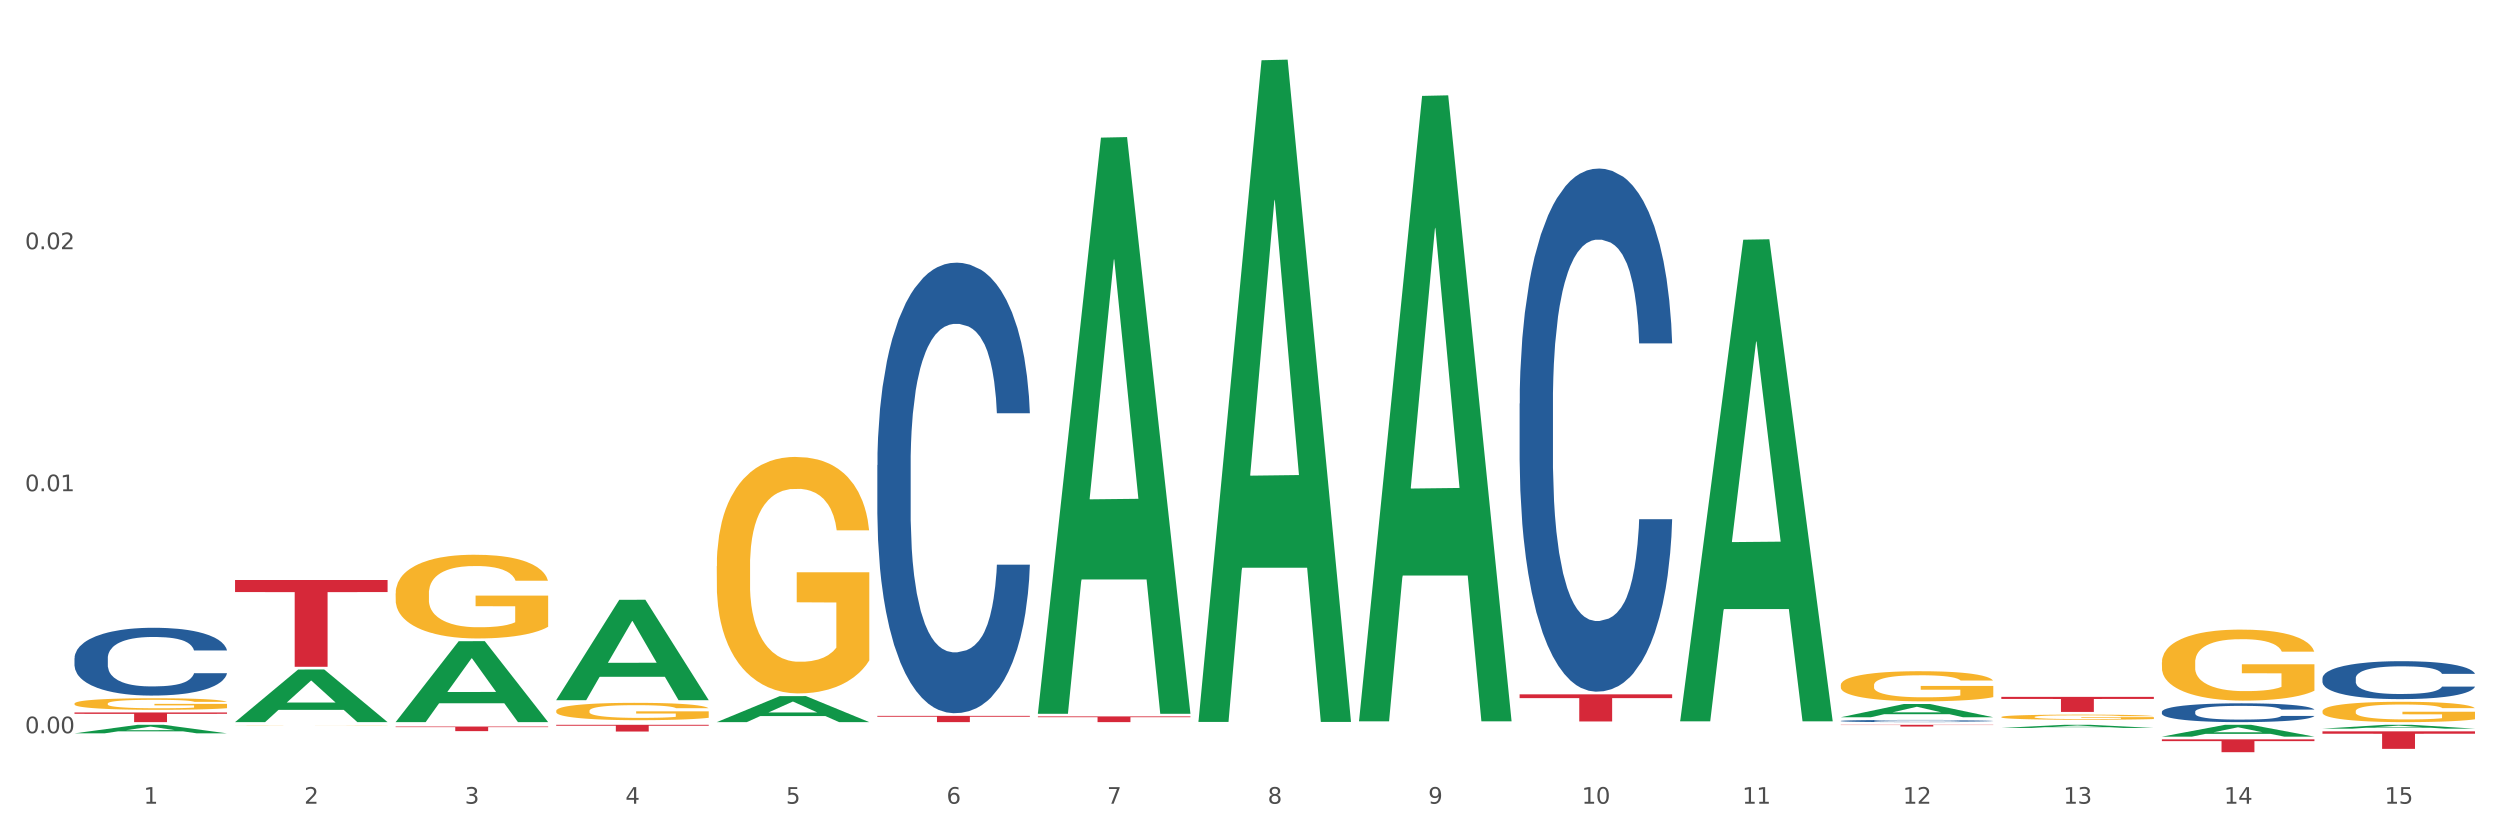 <?xml version="1.0" encoding="utf-8" standalone="no"?>
<!DOCTYPE svg PUBLIC "-//W3C//DTD SVG 1.1//EN"
  "http://www.w3.org/Graphics/SVG/1.1/DTD/svg11.dtd">
<svg xmlns:xlink="http://www.w3.org/1999/xlink" width="1080pt" height="360pt" viewBox="0 0 1080 360" xmlns="http://www.w3.org/2000/svg" version="1.1">
 <rect x="0" y="0" width="1080" height="360" fill="#333333" stroke="none"/>
 <defs>
  <style type="text/css">*{stroke-linejoin: round; stroke-linecap: butt}</style>
 </defs>
 <g id="figure_1">
  <g id="patch_1">
   <path d="M 0 360 
L 1080 360 
L 1080 0 
L 0 0 
z
" style="fill: #ffffff; stroke: #ffffff; stroke-linejoin: miter"/>
  </g>
  <g id="axes_1">
   <g id="matplotlib.axis_1">
    <g id="xtick_1">
     <g id="text_1">
      <!-- 1 -->
      <g style="fill: #4d4d4d" transform="translate(62.07 347.204) scale(0.096 -0.096)">
       <defs>
        <path id="DejaVuSans-31" d="M 794 531 
L 1825 531 
L 1825 4091 
L 703 3866 
L 703 4441 
L 1819 4666 
L 2450 4666 
L 2450 531 
L 3481 531 
L 3481 0 
L 794 0 
L 794 531 
z
" transform="scale(0.016)"/>
       </defs>
       <use xlink:href="#DejaVuSans-31"/>
      </g>
     </g>
    </g>
    <g id="xtick_2">
     <g id="text_2">
      <!-- 2 -->
      <g style="fill: #4d4d4d" transform="translate(131.436 347.204) scale(0.096 -0.096)">
       <defs>
        <path id="DejaVuSans-32" d="M 1228 531 
L 3431 531 
L 3431 0 
L 469 0 
L 469 531 
Q 828 903 1448 1529 
Q 2069 2156 2228 2338 
Q 2531 2678 2651 2914 
Q 2772 3150 2772 3378 
Q 2772 3750 2511 3984 
Q 2250 4219 1831 4219 
Q 1534 4219 1204 4116 
Q 875 4013 500 3803 
L 500 4441 
Q 881 4594 1212 4672 
Q 1544 4750 1819 4750 
Q 2544 4750 2975 4387 
Q 3406 4025 3406 3419 
Q 3406 3131 3298 2873 
Q 3191 2616 2906 2266 
Q 2828 2175 2409 1742 
Q 1991 1309 1228 531 
z
" transform="scale(0.016)"/>
       </defs>
       <use xlink:href="#DejaVuSans-32"/>
      </g>
     </g>
    </g>
    <g id="xtick_3">
     <g id="text_3">
      <!-- 3 -->
      <g style="fill: #4d4d4d" transform="translate(200.802 347.204) scale(0.096 -0.096)">
       <defs>
        <path id="DejaVuSans-33" d="M 2597 2516 
Q 3050 2419 3304 2112 
Q 3559 1806 3559 1356 
Q 3559 666 3084 287 
Q 2609 -91 1734 -91 
Q 1441 -91 1130 -33 
Q 819 25 488 141 
L 488 750 
Q 750 597 1062 519 
Q 1375 441 1716 441 
Q 2309 441 2620 675 
Q 2931 909 2931 1356 
Q 2931 1769 2642 2001 
Q 2353 2234 1838 2234 
L 1294 2234 
L 1294 2753 
L 1863 2753 
Q 2328 2753 2575 2939 
Q 2822 3125 2822 3475 
Q 2822 3834 2567 4026 
Q 2313 4219 1838 4219 
Q 1578 4219 1281 4162 
Q 984 4106 628 3988 
L 628 4550 
Q 988 4650 1302 4700 
Q 1616 4750 1894 4750 
Q 2613 4750 3031 4423 
Q 3450 4097 3450 3541 
Q 3450 3153 3228 2886 
Q 3006 2619 2597 2516 
z
" transform="scale(0.016)"/>
       </defs>
       <use xlink:href="#DejaVuSans-33"/>
      </g>
     </g>
    </g>
    <g id="xtick_4">
     <g id="text_4">
      <!-- 4 -->
      <g style="fill: #4d4d4d" transform="translate(270.169 347.204) scale(0.096 -0.096)">
       <defs>
        <path id="DejaVuSans-34" d="M 2419 4116 
L 825 1625 
L 2419 1625 
L 2419 4116 
z
M 2253 4666 
L 3047 4666 
L 3047 1625 
L 3713 1625 
L 3713 1100 
L 3047 1100 
L 3047 0 
L 2419 0 
L 2419 1100 
L 313 1100 
L 313 1709 
L 2253 4666 
z
" transform="scale(0.016)"/>
       </defs>
       <use xlink:href="#DejaVuSans-34"/>
      </g>
     </g>
    </g>
    <g id="xtick_5">
     <g id="text_5">
      <!-- 5 -->
      <g style="fill: #4d4d4d" transform="translate(339.535 347.204) scale(0.096 -0.096)">
       <defs>
        <path id="DejaVuSans-35" d="M 691 4666 
L 3169 4666 
L 3169 4134 
L 1269 4134 
L 1269 2991 
Q 1406 3038 1543 3061 
Q 1681 3084 1819 3084 
Q 2600 3084 3056 2656 
Q 3513 2228 3513 1497 
Q 3513 744 3044 326 
Q 2575 -91 1722 -91 
Q 1428 -91 1123 -41 
Q 819 9 494 109 
L 494 744 
Q 775 591 1075 516 
Q 1375 441 1709 441 
Q 2250 441 2565 725 
Q 2881 1009 2881 1497 
Q 2881 1984 2565 2268 
Q 2250 2553 1709 2553 
Q 1456 2553 1204 2497 
Q 953 2441 691 2322 
L 691 4666 
z
" transform="scale(0.016)"/>
       </defs>
       <use xlink:href="#DejaVuSans-35"/>
      </g>
     </g>
    </g>
    <g id="xtick_6">
     <g id="text_6">
      <!-- 6 -->
      <g style="fill: #4d4d4d" transform="translate(408.901 347.204) scale(0.096 -0.096)">
       <defs>
        <path id="DejaVuSans-36" d="M 2113 2584 
Q 1688 2584 1439 2293 
Q 1191 2003 1191 1497 
Q 1191 994 1439 701 
Q 1688 409 2113 409 
Q 2538 409 2786 701 
Q 3034 994 3034 1497 
Q 3034 2003 2786 2293 
Q 2538 2584 2113 2584 
z
M 3366 4563 
L 3366 3988 
Q 3128 4100 2886 4159 
Q 2644 4219 2406 4219 
Q 1781 4219 1451 3797 
Q 1122 3375 1075 2522 
Q 1259 2794 1537 2939 
Q 1816 3084 2150 3084 
Q 2853 3084 3261 2657 
Q 3669 2231 3669 1497 
Q 3669 778 3244 343 
Q 2819 -91 2113 -91 
Q 1303 -91 875 529 
Q 447 1150 447 2328 
Q 447 3434 972 4092 
Q 1497 4750 2381 4750 
Q 2619 4750 2861 4703 
Q 3103 4656 3366 4563 
z
" transform="scale(0.016)"/>
       </defs>
       <use xlink:href="#DejaVuSans-36"/>
      </g>
     </g>
    </g>
    <g id="xtick_7">
     <g id="text_7">
      <!-- 7 -->
      <g style="fill: #4d4d4d" transform="translate(478.267 347.204) scale(0.096 -0.096)">
       <defs>
        <path id="DejaVuSans-37" d="M 525 4666 
L 3525 4666 
L 3525 4397 
L 1831 0 
L 1172 0 
L 2766 4134 
L 525 4134 
L 525 4666 
z
" transform="scale(0.016)"/>
       </defs>
       <use xlink:href="#DejaVuSans-37"/>
      </g>
     </g>
    </g>
    <g id="xtick_8">
     <g id="text_8">
      <!-- 8 -->
      <g style="fill: #4d4d4d" transform="translate(547.634 347.204) scale(0.096 -0.096)">
       <defs>
        <path id="DejaVuSans-38" d="M 2034 2216 
Q 1584 2216 1326 1975 
Q 1069 1734 1069 1313 
Q 1069 891 1326 650 
Q 1584 409 2034 409 
Q 2484 409 2743 651 
Q 3003 894 3003 1313 
Q 3003 1734 2745 1975 
Q 2488 2216 2034 2216 
z
M 1403 2484 
Q 997 2584 770 2862 
Q 544 3141 544 3541 
Q 544 4100 942 4425 
Q 1341 4750 2034 4750 
Q 2731 4750 3128 4425 
Q 3525 4100 3525 3541 
Q 3525 3141 3298 2862 
Q 3072 2584 2669 2484 
Q 3125 2378 3379 2068 
Q 3634 1759 3634 1313 
Q 3634 634 3220 271 
Q 2806 -91 2034 -91 
Q 1263 -91 848 271 
Q 434 634 434 1313 
Q 434 1759 690 2068 
Q 947 2378 1403 2484 
z
M 1172 3481 
Q 1172 3119 1398 2916 
Q 1625 2713 2034 2713 
Q 2441 2713 2670 2916 
Q 2900 3119 2900 3481 
Q 2900 3844 2670 4047 
Q 2441 4250 2034 4250 
Q 1625 4250 1398 4047 
Q 1172 3844 1172 3481 
z
" transform="scale(0.016)"/>
       </defs>
       <use xlink:href="#DejaVuSans-38"/>
      </g>
     </g>
    </g>
    <g id="xtick_9">
     <g id="text_9">
      <!-- 9 -->
      <g style="fill: #4d4d4d" transform="translate(617 347.204) scale(0.096 -0.096)">
       <defs>
        <path id="DejaVuSans-39" d="M 703 97 
L 703 672 
Q 941 559 1184 500 
Q 1428 441 1663 441 
Q 2288 441 2617 861 
Q 2947 1281 2994 2138 
Q 2813 1869 2534 1725 
Q 2256 1581 1919 1581 
Q 1219 1581 811 2004 
Q 403 2428 403 3163 
Q 403 3881 828 4315 
Q 1253 4750 1959 4750 
Q 2769 4750 3195 4129 
Q 3622 3509 3622 2328 
Q 3622 1225 3098 567 
Q 2575 -91 1691 -91 
Q 1453 -91 1209 -44 
Q 966 3 703 97 
z
M 1959 2075 
Q 2384 2075 2632 2365 
Q 2881 2656 2881 3163 
Q 2881 3666 2632 3958 
Q 2384 4250 1959 4250 
Q 1534 4250 1286 3958 
Q 1038 3666 1038 3163 
Q 1038 2656 1286 2365 
Q 1534 2075 1959 2075 
z
" transform="scale(0.016)"/>
       </defs>
       <use xlink:href="#DejaVuSans-39"/>
      </g>
     </g>
    </g>
    <g id="xtick_10">
     <g id="text_10">
      <!-- 10 -->
      <g style="fill: #4d4d4d" transform="translate(683.312 347.204) scale(0.096 -0.096)">
       <defs>
        <path id="DejaVuSans-30" d="M 2034 4250 
Q 1547 4250 1301 3770 
Q 1056 3291 1056 2328 
Q 1056 1369 1301 889 
Q 1547 409 2034 409 
Q 2525 409 2770 889 
Q 3016 1369 3016 2328 
Q 3016 3291 2770 3770 
Q 2525 4250 2034 4250 
z
M 2034 4750 
Q 2819 4750 3233 4129 
Q 3647 3509 3647 2328 
Q 3647 1150 3233 529 
Q 2819 -91 2034 -91 
Q 1250 -91 836 529 
Q 422 1150 422 2328 
Q 422 3509 836 4129 
Q 1250 4750 2034 4750 
z
" transform="scale(0.016)"/>
       </defs>
       <use xlink:href="#DejaVuSans-31"/>
       <use xlink:href="#DejaVuSans-30" transform="translate(63.623 0)"/>
      </g>
     </g>
    </g>
    <g id="xtick_11">
     <g id="text_11">
      <!-- 11 -->
      <g style="fill: #4d4d4d" transform="translate(752.678 347.204) scale(0.096 -0.096)">
       <use xlink:href="#DejaVuSans-31"/>
       <use xlink:href="#DejaVuSans-31" transform="translate(63.623 0)"/>
      </g>
     </g>
    </g>
    <g id="xtick_12">
     <g id="text_12">
      <!-- 12 -->
      <g style="fill: #4d4d4d" transform="translate(822.044 347.204) scale(0.096 -0.096)">
       <use xlink:href="#DejaVuSans-31"/>
       <use xlink:href="#DejaVuSans-32" transform="translate(63.623 0)"/>
      </g>
     </g>
    </g>
    <g id="xtick_13">
     <g id="text_13">
      <!-- 13 -->
      <g style="fill: #4d4d4d" transform="translate(891.411 347.204) scale(0.096 -0.096)">
       <use xlink:href="#DejaVuSans-31"/>
       <use xlink:href="#DejaVuSans-33" transform="translate(63.623 0)"/>
      </g>
     </g>
    </g>
    <g id="xtick_14">
     <g id="text_14">
      <!-- 14 -->
      <g style="fill: #4d4d4d" transform="translate(960.777 347.204) scale(0.096 -0.096)">
       <use xlink:href="#DejaVuSans-31"/>
       <use xlink:href="#DejaVuSans-34" transform="translate(63.623 0)"/>
      </g>
     </g>
    </g>
    <g id="xtick_15">
     <g id="text_15">
      <!-- 15 -->
      <g style="fill: #4d4d4d" transform="translate(1030.143 347.204) scale(0.096 -0.096)">
       <use xlink:href="#DejaVuSans-31"/>
       <use xlink:href="#DejaVuSans-35" transform="translate(63.623 0)"/>
      </g>
     </g>
    </g>
    <g id="xtick_16"/>
    <g id="xtick_17"/>
    <g id="xtick_18"/>
    <g id="xtick_19"/>
    <g id="xtick_20"/>
    <g id="xtick_21"/>
    <g id="xtick_22"/>
    <g id="xtick_23"/>
    <g id="xtick_24"/>
    <g id="xtick_25"/>
    <g id="xtick_26"/>
    <g id="xtick_27"/>
    <g id="xtick_28"/>
    <g id="xtick_29"/>
   </g>
   <g id="matplotlib.axis_2">
    <g id="ytick_1">
     <g id="text_16">
      <!-- 0.00 -->
      <g style="fill: #4d4d4d" transform="translate(10.8 316.761) scale(0.096 -0.096)">
       <defs>
        <path id="DejaVuSans-2e" d="M 684 794 
L 1344 794 
L 1344 0 
L 684 0 
L 684 794 
z
" transform="scale(0.016)"/>
       </defs>
       <use xlink:href="#DejaVuSans-30"/>
       <use xlink:href="#DejaVuSans-2e" transform="translate(63.623 0)"/>
       <use xlink:href="#DejaVuSans-30" transform="translate(95.41 0)"/>
       <use xlink:href="#DejaVuSans-30" transform="translate(159.033 0)"/>
      </g>
     </g>
    </g>
    <g id="ytick_2">
     <g id="text_17">
      <!-- 0.01 -->
      <g style="fill: #4d4d4d" transform="translate(10.8 212.209) scale(0.096 -0.096)">
       <use xlink:href="#DejaVuSans-30"/>
       <use xlink:href="#DejaVuSans-2e" transform="translate(63.623 0)"/>
       <use xlink:href="#DejaVuSans-30" transform="translate(95.41 0)"/>
       <use xlink:href="#DejaVuSans-31" transform="translate(159.033 0)"/>
      </g>
     </g>
    </g>
    <g id="ytick_3">
     <g id="text_18">
      <!-- 0.02 -->
      <g style="fill: #4d4d4d" transform="translate(10.8 107.657) scale(0.096 -0.096)">
       <use xlink:href="#DejaVuSans-30"/>
       <use xlink:href="#DejaVuSans-2e" transform="translate(63.623 0)"/>
       <use xlink:href="#DejaVuSans-30" transform="translate(95.41 0)"/>
       <use xlink:href="#DejaVuSans-32" transform="translate(159.033 0)"/>
      </g>
     </g>
    </g>
    <g id="ytick_4"/>
    <g id="ytick_5"/>
    <g id="ytick_6"/>
   </g>
   <g id="PolyCollection_1">
    <path d="M 32.175 316.801 
L 32.243 316.797 
L 59.417 313.117 
L 70.695 313.114 
L 98.073 316.808 
L 85.029 316.808 
L 79.119 315.947 
L 51.061 315.947 
L 50.857 315.961 
L 45.151 316.808 
L 32.175 316.808 
L 32.175 316.801 
L 54.594 315.434 
L 75.586 315.431 
L 65.192 313.901 
L 65.056 313.894 
L 64.92 313.905 
L 54.526 315.431 
L 54.594 315.434 
L 32.175 316.801 
z
" clip-path="url(#p23a18f1caf)" style="fill: #109648"/>
    <path d="M 32.175 284.359 
L 32.253 284.332 
L 32.253 283.583 
L 32.487 282.567 
L 33.343 280.694 
L 34.434 279.276 
L 36.303 277.617 
L 37.316 276.921 
L 38.64 276.145 
L 41.366 274.888 
L 44.482 273.817 
L 46.663 273.229 
L 48.299 272.854 
L 51.96 272.185 
L 54.063 271.891 
L 56.244 271.65 
L 58.114 271.49 
L 61.229 271.302 
L 63.722 271.222 
L 66.604 271.195 
L 69.019 271.222 
L 72.212 271.329 
L 76.886 271.65 
L 78.677 271.837 
L 81.092 272.158 
L 83.585 272.587 
L 85.61 273.015 
L 87.947 273.63 
L 90.361 274.433 
L 92.698 275.449 
L 94.334 276.386 
L 95.658 277.376 
L 96.827 278.58 
L 97.683 279.891 
L 98.073 280.988 
L 83.818 280.988 
L 83.429 279.998 
L 82.65 278.928 
L 81.871 278.205 
L 81.014 277.617 
L 79.69 276.948 
L 78.522 276.52 
L 76.574 276.011 
L 74.783 275.69 
L 73.303 275.503 
L 71.511 275.342 
L 67.694 275.182 
L 64.968 275.182 
L 63.255 275.235 
L 61.151 275.369 
L 59.36 275.556 
L 57.257 275.878 
L 55.621 276.225 
L 53.985 276.68 
L 53.05 277.001 
L 51.648 277.59 
L 50.714 278.072 
L 49.467 278.901 
L 48.766 279.49 
L 47.52 281.015 
L 46.975 282.138 
L 46.741 282.914 
L 46.585 283.771 
L 46.585 287.944 
L 47.053 289.817 
L 47.442 290.62 
L 48.065 291.53 
L 49.234 292.707 
L 50.947 293.858 
L 52.739 294.687 
L 54.219 295.195 
L 55.621 295.57 
L 57.023 295.864 
L 58.737 296.132 
L 60.139 296.292 
L 62.242 296.453 
L 64.734 296.533 
L 66.682 296.533 
L 70.654 296.399 
L 72.446 296.266 
L 74.16 296.078 
L 76.029 295.784 
L 77.509 295.463 
L 78.366 295.222 
L 79.768 294.714 
L 80.858 294.179 
L 81.793 293.563 
L 82.416 293.028 
L 83.117 292.225 
L 83.663 291.316 
L 83.818 290.834 
L 98.073 290.834 
L 97.761 291.797 
L 97.216 292.734 
L 96.126 293.991 
L 95.269 294.714 
L 93.945 295.597 
L 92.542 296.346 
L 90.595 297.175 
L 88.804 297.791 
L 86.934 298.326 
L 84.909 298.807 
L 81.248 299.476 
L 79.924 299.664 
L 77.12 299.985 
L 74.939 300.172 
L 71.745 300.359 
L 68.473 300.466 
L 65.046 300.493 
L 62.008 300.44 
L 58.659 300.279 
L 56.556 300.118 
L 54.219 299.878 
L 51.493 299.503 
L 48.922 299.048 
L 46.507 298.513 
L 44.248 297.898 
L 42.145 297.202 
L 39.419 296.052 
L 37.394 294.928 
L 35.914 293.884 
L 34.901 293.001 
L 33.889 291.878 
L 33.343 291.102 
L 32.487 289.229 
L 32.175 287.49 
L 32.175 284.359 
z
" clip-path="url(#p23a18f1caf)" style="fill: #255c99"/>
    <path d="M 379.006 200.922 
L 379.084 200.744 
L 379.084 195.767 
L 379.318 189.012 
L 380.175 176.569 
L 381.265 167.148 
L 383.134 156.127 
L 384.147 151.505 
L 385.471 146.35 
L 388.198 137.996 
L 391.313 130.885 
L 393.494 126.975 
L 395.13 124.486 
L 398.791 120.042 
L 400.894 118.087 
L 403.075 116.487 
L 404.945 115.421 
L 408.06 114.176 
L 410.553 113.643 
L 413.435 113.465 
L 415.85 113.643 
L 419.043 114.354 
L 423.717 116.487 
L 425.509 117.731 
L 427.923 119.865 
L 430.416 122.709 
L 432.441 125.553 
L 434.778 129.641 
L 437.193 134.974 
L 439.529 141.729 
L 441.165 147.95 
L 442.489 154.527 
L 443.658 162.526 
L 444.515 171.236 
L 444.904 178.524 
L 430.65 178.524 
L 430.26 171.947 
L 429.481 164.837 
L 428.702 160.038 
L 427.845 156.127 
L 426.521 151.683 
L 425.353 148.839 
L 423.405 145.462 
L 421.614 143.329 
L 420.134 142.084 
L 418.342 141.018 
L 414.526 139.951 
L 411.799 139.951 
L 410.086 140.307 
L 407.982 141.195 
L 406.191 142.44 
L 404.088 144.573 
L 402.452 146.884 
L 400.816 149.906 
L 399.882 152.039 
L 398.479 155.949 
L 397.545 159.149 
L 396.298 164.659 
L 395.597 168.57 
L 394.351 178.702 
L 393.806 186.168 
L 393.572 191.323 
L 393.416 197.011 
L 393.416 224.741 
L 393.884 237.184 
L 394.273 242.517 
L 394.896 248.561 
L 396.065 256.382 
L 397.778 264.026 
L 399.57 269.536 
L 401.05 272.914 
L 402.452 275.402 
L 403.854 277.358 
L 405.568 279.135 
L 406.97 280.202 
L 409.073 281.268 
L 411.566 281.802 
L 413.513 281.802 
L 417.485 280.913 
L 419.277 280.024 
L 420.991 278.78 
L 422.86 276.824 
L 424.34 274.691 
L 425.197 273.091 
L 426.599 269.714 
L 427.69 266.159 
L 428.624 262.07 
L 429.247 258.515 
L 429.948 253.183 
L 430.494 247.139 
L 430.65 243.939 
L 444.904 243.939 
L 444.592 250.338 
L 444.047 256.56 
L 442.957 264.915 
L 442.1 269.714 
L 440.776 275.58 
L 439.374 280.557 
L 437.426 286.068 
L 435.635 290.156 
L 433.765 293.711 
L 431.74 296.911 
L 428.079 301.355 
L 426.755 302.599 
L 423.951 304.732 
L 421.77 305.977 
L 418.576 307.221 
L 415.304 307.932 
L 411.877 308.11 
L 408.839 307.754 
L 405.49 306.688 
L 403.387 305.621 
L 401.05 304.021 
L 398.324 301.533 
L 395.753 298.511 
L 393.339 294.956 
L 391.08 290.867 
L 388.976 286.246 
L 386.25 278.602 
L 384.225 271.136 
L 382.745 264.204 
L 381.732 258.338 
L 380.72 250.872 
L 380.175 245.717 
L 379.318 233.274 
L 379.006 221.72 
L 379.006 200.922 
z
" clip-path="url(#p23a18f1caf)" style="fill: #255c99"/>
    <path d="M 656.471 174.352 
L 656.549 174.146 
L 656.549 168.367 
L 656.783 160.524 
L 657.639 146.076 
L 658.73 135.137 
L 660.599 122.34 
L 661.612 116.974 
L 662.936 110.989 
L 665.662 101.288 
L 668.778 93.032 
L 670.959 88.491 
L 672.595 85.602 
L 676.256 80.442 
L 678.359 78.172 
L 680.54 76.314 
L 682.41 75.076 
L 685.525 73.631 
L 688.018 73.012 
L 690.9 72.805 
L 693.315 73.012 
L 696.508 73.837 
L 701.182 76.314 
L 702.973 77.759 
L 705.388 80.236 
L 707.881 83.538 
L 709.906 86.84 
L 712.243 91.587 
L 714.657 97.779 
L 716.994 105.622 
L 718.63 112.846 
L 719.954 120.483 
L 721.123 129.771 
L 721.979 139.884 
L 722.369 148.346 
L 708.114 148.346 
L 707.725 140.71 
L 706.946 132.454 
L 706.167 126.881 
L 705.31 122.34 
L 703.986 117.18 
L 702.818 113.878 
L 700.87 109.957 
L 699.079 107.48 
L 697.599 106.035 
L 695.807 104.797 
L 691.99 103.558 
L 689.264 103.558 
L 687.55 103.971 
L 685.447 105.003 
L 683.656 106.448 
L 681.553 108.925 
L 679.917 111.608 
L 678.281 115.117 
L 677.346 117.593 
L 675.944 122.134 
L 675.01 125.849 
L 673.763 132.247 
L 673.062 136.788 
L 671.816 148.553 
L 671.271 157.221 
L 671.037 163.207 
L 670.881 169.812 
L 670.881 202.009 
L 671.349 216.457 
L 671.738 222.649 
L 672.361 229.666 
L 673.53 238.748 
L 675.243 247.623 
L 677.035 254.021 
L 678.515 257.943 
L 679.917 260.832 
L 681.319 263.103 
L 683.033 265.167 
L 684.435 266.405 
L 686.538 267.643 
L 689.03 268.263 
L 690.978 268.263 
L 694.95 267.231 
L 696.742 266.199 
L 698.456 264.754 
L 700.325 262.483 
L 701.805 260.007 
L 702.662 258.149 
L 704.064 254.228 
L 705.154 250.1 
L 706.089 245.353 
L 706.712 241.225 
L 707.413 235.033 
L 707.959 228.015 
L 708.114 224.3 
L 722.369 224.3 
L 722.057 231.73 
L 721.512 238.954 
L 720.422 248.655 
L 719.565 254.228 
L 718.241 261.039 
L 716.838 266.818 
L 714.891 273.216 
L 713.1 277.963 
L 711.23 282.091 
L 709.205 285.806 
L 705.544 290.966 
L 704.22 292.411 
L 701.416 294.888 
L 699.235 296.332 
L 696.041 297.777 
L 692.769 298.603 
L 689.342 298.809 
L 686.304 298.396 
L 682.955 297.158 
L 680.852 295.92 
L 678.515 294.062 
L 675.789 291.173 
L 673.218 287.664 
L 670.803 283.536 
L 668.544 278.789 
L 666.441 273.422 
L 663.715 264.547 
L 661.69 255.879 
L 660.21 247.829 
L 659.197 241.018 
L 658.185 232.35 
L 657.639 226.364 
L 656.783 211.916 
L 656.471 198.501 
L 656.471 174.352 
z
" clip-path="url(#p23a18f1caf)" style="fill: #255c99"/>
    <path d="M 795.203 311.44 
L 795.281 311.439 
L 795.281 311.415 
L 795.515 311.382 
L 796.372 311.321 
L 797.462 311.275 
L 799.332 311.221 
L 800.344 311.198 
L 801.669 311.173 
L 804.395 311.132 
L 807.511 311.098 
L 809.692 311.078 
L 811.327 311.066 
L 814.988 311.044 
L 817.092 311.035 
L 819.273 311.027 
L 821.142 311.022 
L 824.258 311.016 
L 826.75 311.013 
L 829.632 311.012 
L 832.047 311.013 
L 835.241 311.017 
L 839.914 311.027 
L 841.706 311.033 
L 844.121 311.044 
L 846.613 311.058 
L 848.638 311.071 
L 850.975 311.091 
L 853.39 311.118 
L 855.727 311.151 
L 857.362 311.181 
L 858.687 311.213 
L 859.855 311.252 
L 860.712 311.295 
L 861.101 311.331 
L 846.847 311.331 
L 846.457 311.298 
L 845.678 311.264 
L 844.899 311.24 
L 844.043 311.221 
L 842.718 311.199 
L 841.55 311.185 
L 839.603 311.169 
L 837.811 311.158 
L 836.331 311.152 
L 834.54 311.147 
L 830.723 311.142 
L 827.997 311.142 
L 826.283 311.144 
L 824.18 311.148 
L 822.388 311.154 
L 820.285 311.164 
L 818.649 311.176 
L 817.014 311.191 
L 816.079 311.201 
L 814.677 311.22 
L 813.742 311.236 
L 812.496 311.263 
L 811.795 311.282 
L 810.548 311.331 
L 810.003 311.368 
L 809.77 311.393 
L 809.614 311.421 
L 809.614 311.557 
L 810.081 311.617 
L 810.471 311.644 
L 811.094 311.673 
L 812.262 311.711 
L 813.976 311.749 
L 815.767 311.776 
L 817.247 311.792 
L 818.649 311.804 
L 820.051 311.814 
L 821.765 311.823 
L 823.167 311.828 
L 825.27 311.833 
L 827.763 311.836 
L 829.71 311.836 
L 833.683 311.831 
L 835.474 311.827 
L 837.188 311.821 
L 839.057 311.811 
L 840.537 311.801 
L 841.394 311.793 
L 842.796 311.777 
L 843.887 311.759 
L 844.822 311.739 
L 845.445 311.722 
L 846.146 311.696 
L 846.691 311.666 
L 846.847 311.651 
L 861.101 311.651 
L 860.79 311.682 
L 860.245 311.712 
L 859.154 311.753 
L 858.297 311.777 
L 856.973 311.805 
L 855.571 311.83 
L 853.624 311.857 
L 851.832 311.877 
L 849.963 311.894 
L 847.937 311.91 
L 844.276 311.931 
L 842.952 311.937 
L 840.148 311.948 
L 837.967 311.954 
L 834.773 311.96 
L 831.502 311.964 
L 828.074 311.964 
L 825.037 311.963 
L 821.687 311.957 
L 819.584 311.952 
L 817.247 311.944 
L 814.521 311.932 
L 811.951 311.917 
L 809.536 311.9 
L 807.277 311.88 
L 805.174 311.857 
L 802.448 311.82 
L 800.422 311.784 
L 798.942 311.75 
L 797.93 311.721 
L 796.917 311.684 
L 796.372 311.659 
L 795.515 311.598 
L 795.203 311.542 
L 795.203 311.44 
z
" clip-path="url(#p23a18f1caf)" style="fill: #255c99"/>
    <path d="M 933.936 307.482 
L 934.014 307.475 
L 934.014 307.267 
L 934.247 306.984 
L 935.104 306.464 
L 936.195 306.07 
L 938.064 305.609 
L 939.077 305.416 
L 940.401 305.2 
L 943.127 304.851 
L 946.243 304.554 
L 948.424 304.39 
L 950.06 304.286 
L 953.721 304.1 
L 955.824 304.018 
L 958.005 303.952 
L 959.874 303.907 
L 962.99 303.855 
L 965.483 303.833 
L 968.365 303.825 
L 970.779 303.833 
L 973.973 303.862 
L 978.647 303.952 
L 980.438 304.004 
L 982.853 304.093 
L 985.346 304.212 
L 987.371 304.331 
L 989.708 304.502 
L 992.122 304.725 
L 994.459 305.007 
L 996.095 305.267 
L 997.419 305.542 
L 998.587 305.877 
L 999.444 306.241 
L 999.834 306.546 
L 985.579 306.546 
L 985.19 306.271 
L 984.411 305.973 
L 983.632 305.773 
L 982.775 305.609 
L 981.451 305.423 
L 980.283 305.304 
L 978.335 305.163 
L 976.544 305.074 
L 975.064 305.022 
L 973.272 304.977 
L 969.455 304.933 
L 966.729 304.933 
L 965.015 304.948 
L 962.912 304.985 
L 961.121 305.037 
L 959.018 305.126 
L 957.382 305.223 
L 955.746 305.349 
L 954.811 305.438 
L 953.409 305.602 
L 952.475 305.735 
L 951.228 305.966 
L 950.527 306.129 
L 949.281 306.553 
L 948.736 306.865 
L 948.502 307.081 
L 948.346 307.319 
L 948.346 308.478 
L 948.814 308.999 
L 949.203 309.222 
L 949.826 309.474 
L 950.995 309.801 
L 952.708 310.121 
L 954.5 310.351 
L 955.98 310.493 
L 957.382 310.597 
L 958.784 310.678 
L 960.498 310.753 
L 961.9 310.797 
L 964.003 310.842 
L 966.495 310.864 
L 968.443 310.864 
L 972.415 310.827 
L 974.207 310.79 
L 975.92 310.738 
L 977.79 310.656 
L 979.27 310.567 
L 980.127 310.5 
L 981.529 310.359 
L 982.619 310.21 
L 983.554 310.039 
L 984.177 309.891 
L 984.878 309.668 
L 985.423 309.415 
L 985.579 309.281 
L 999.834 309.281 
L 999.522 309.549 
L 998.977 309.809 
L 997.886 310.158 
L 997.03 310.359 
L 995.705 310.604 
L 994.303 310.812 
L 992.356 311.043 
L 990.564 311.214 
L 988.695 311.362 
L 986.67 311.496 
L 983.009 311.682 
L 981.685 311.734 
L 978.88 311.823 
L 976.699 311.875 
L 973.506 311.927 
L 970.234 311.957 
L 966.807 311.964 
L 963.769 311.95 
L 960.42 311.905 
L 958.317 311.86 
L 955.98 311.793 
L 953.253 311.689 
L 950.683 311.563 
L 948.268 311.414 
L 946.009 311.243 
L 943.906 311.05 
L 941.18 310.731 
L 939.155 310.418 
L 937.675 310.128 
L 936.662 309.883 
L 935.65 309.571 
L 935.104 309.355 
L 934.247 308.835 
L 933.936 308.352 
L 933.936 307.482 
z
" clip-path="url(#p23a18f1caf)" style="fill: #255c99"/>
    <path d="M 1003.302 292.992 
L 1003.38 292.977 
L 1003.38 292.558 
L 1003.614 291.989 
L 1004.47 290.941 
L 1005.561 290.147 
L 1007.43 289.219 
L 1008.443 288.83 
L 1009.767 288.395 
L 1012.494 287.692 
L 1015.609 287.093 
L 1017.79 286.763 
L 1019.426 286.554 
L 1023.087 286.179 
L 1025.19 286.015 
L 1027.371 285.88 
L 1029.241 285.79 
L 1032.356 285.685 
L 1034.849 285.64 
L 1037.731 285.625 
L 1040.146 285.64 
L 1043.339 285.7 
L 1048.013 285.88 
L 1049.805 285.985 
L 1052.219 286.164 
L 1054.712 286.404 
L 1056.737 286.644 
L 1059.074 286.988 
L 1061.489 287.437 
L 1063.825 288.006 
L 1065.461 288.53 
L 1066.785 289.084 
L 1067.954 289.758 
L 1068.811 290.492 
L 1069.2 291.106 
L 1054.945 291.106 
L 1054.556 290.552 
L 1053.777 289.953 
L 1052.998 289.548 
L 1052.141 289.219 
L 1050.817 288.845 
L 1049.649 288.605 
L 1047.701 288.321 
L 1045.91 288.141 
L 1044.43 288.036 
L 1042.638 287.946 
L 1038.822 287.856 
L 1036.095 287.856 
L 1034.382 287.886 
L 1032.278 287.961 
L 1030.487 288.066 
L 1028.384 288.246 
L 1026.748 288.44 
L 1025.112 288.695 
L 1024.178 288.875 
L 1022.775 289.204 
L 1021.841 289.474 
L 1020.594 289.938 
L 1019.893 290.267 
L 1018.647 291.121 
L 1018.102 291.75 
L 1017.868 292.184 
L 1017.712 292.663 
L 1017.712 294.999 
L 1018.18 296.047 
L 1018.569 296.496 
L 1019.192 297.005 
L 1020.361 297.664 
L 1022.074 298.308 
L 1023.866 298.772 
L 1025.346 299.057 
L 1026.748 299.266 
L 1028.15 299.431 
L 1029.864 299.581 
L 1031.266 299.671 
L 1033.369 299.761 
L 1035.862 299.805 
L 1037.809 299.805 
L 1041.781 299.731 
L 1043.573 299.656 
L 1045.287 299.551 
L 1047.156 299.386 
L 1048.636 299.206 
L 1049.493 299.072 
L 1050.895 298.787 
L 1051.986 298.488 
L 1052.92 298.143 
L 1053.543 297.844 
L 1054.244 297.395 
L 1054.79 296.886 
L 1054.945 296.616 
L 1069.2 296.616 
L 1068.888 297.155 
L 1068.343 297.679 
L 1067.253 298.383 
L 1066.396 298.787 
L 1065.072 299.281 
L 1063.67 299.701 
L 1061.722 300.165 
L 1059.931 300.509 
L 1058.061 300.809 
L 1056.036 301.078 
L 1052.375 301.453 
L 1051.051 301.557 
L 1048.247 301.737 
L 1046.066 301.842 
L 1042.872 301.947 
L 1039.6 302.007 
L 1036.173 302.022 
L 1033.135 301.992 
L 1029.786 301.902 
L 1027.683 301.812 
L 1025.346 301.677 
L 1022.62 301.468 
L 1020.049 301.213 
L 1017.634 300.913 
L 1015.376 300.569 
L 1013.272 300.18 
L 1010.546 299.536 
L 1008.521 298.907 
L 1007.041 298.323 
L 1006.028 297.829 
L 1005.016 297.2 
L 1004.47 296.766 
L 1003.614 295.718 
L 1003.302 294.744 
L 1003.302 292.992 
z
" clip-path="url(#p23a18f1caf)" style="fill: #255c99"/>
    <path d="M 32.175 307.796 
L 98.073 307.796 
L 98.073 308.375 
L 72.151 308.379 
L 72.151 311.964 
L 57.941 311.964 
L 57.941 308.379 
L 32.175 308.375 
L 32.175 307.8 
L 32.175 307.796 
z
" clip-path="url(#p23a18f1caf)" style="fill: #d62839"/>
    <path d="M 101.541 250.558 
L 167.439 250.558 
L 167.439 255.769 
L 141.517 255.805 
L 141.517 288.058 
L 127.307 288.058 
L 127.307 255.805 
L 101.541 255.769 
L 101.541 250.593 
L 101.541 250.558 
z
" clip-path="url(#p23a18f1caf)" style="fill: #d62839"/>
    <path d="M 170.907 313.85 
L 236.805 313.85 
L 236.805 314.126 
L 210.883 314.128 
L 210.883 315.839 
L 196.673 315.839 
L 196.673 314.128 
L 170.907 314.126 
L 170.907 313.852 
L 170.907 313.85 
z
" clip-path="url(#p23a18f1caf)" style="fill: #d62839"/>
    <path d="M 240.274 313.114 
L 306.172 313.114 
L 306.172 313.516 
L 280.25 313.519 
L 280.25 316.009 
L 266.039 316.009 
L 266.039 313.519 
L 240.274 313.516 
L 240.274 313.117 
L 240.274 313.114 
z
" clip-path="url(#p23a18f1caf)" style="fill: #d62839"/>
    <path d="M 379.006 309.259 
L 444.904 309.259 
L 444.904 309.635 
L 418.982 309.638 
L 418.982 311.964 
L 404.772 311.964 
L 404.772 309.638 
L 379.006 309.635 
L 379.006 309.262 
L 379.006 309.259 
z
" clip-path="url(#p23a18f1caf)" style="fill: #d62839"/>
    <path d="M 448.372 309.498 
L 514.27 309.498 
L 514.27 309.841 
L 488.348 309.843 
L 488.348 311.964 
L 474.138 311.964 
L 474.138 309.843 
L 448.372 309.841 
L 448.372 309.5 
L 448.372 309.498 
z
" clip-path="url(#p23a18f1caf)" style="fill: #d62839"/>
    <path d="M 656.471 299.959 
L 722.369 299.959 
L 722.369 301.587 
L 696.447 301.598 
L 696.447 311.678 
L 682.237 311.678 
L 682.237 301.598 
L 656.471 301.587 
L 656.471 299.97 
L 656.471 299.959 
z
" clip-path="url(#p23a18f1caf)" style="fill: #d62839"/>
    <path d="M 864.57 301.04 
L 930.468 301.04 
L 930.468 301.947 
L 904.546 301.954 
L 904.546 307.567 
L 890.335 307.567 
L 890.335 301.954 
L 864.57 301.947 
L 864.57 301.047 
L 864.57 301.04 
z
" clip-path="url(#p23a18f1caf)" style="fill: #d62839"/>
    <path d="M 933.936 319.383 
L 999.834 319.383 
L 999.834 320.156 
L 973.912 320.161 
L 973.912 324.95 
L 959.702 324.95 
L 959.702 320.161 
L 933.936 320.156 
L 933.936 319.388 
L 933.936 319.383 
z
" clip-path="url(#p23a18f1caf)" style="fill: #d62839"/>
    <path d="M 1003.302 315.927 
L 1069.2 315.927 
L 1069.2 316.98 
L 1043.278 316.988 
L 1043.278 323.507 
L 1029.068 323.507 
L 1029.068 316.988 
L 1003.302 316.98 
L 1003.302 315.934 
L 1003.302 315.927 
z
" clip-path="url(#p23a18f1caf)" style="fill: #d62839"/>
    <path d="M 32.175 303.955 
L 32.253 303.95 
L 32.253 303.786 
L 32.408 303.644 
L 33.186 303.301 
L 34.353 303.018 
L 35.209 302.867 
L 36.065 302.744 
L 37.076 302.62 
L 38.321 302.492 
L 40.578 302.305 
L 41.978 302.209 
L 43.69 302.109 
L 46.802 301.962 
L 49.058 301.88 
L 51.392 301.812 
L 55.204 301.729 
L 57.694 301.693 
L 60.339 301.665 
L 63.529 301.647 
L 65.941 301.642 
L 71.231 301.656 
L 75.744 301.697 
L 77.922 301.729 
L 80.723 301.784 
L 82.201 301.821 
L 84.613 301.894 
L 87.103 301.99 
L 88.815 302.072 
L 91.382 302.227 
L 93.327 302.383 
L 95.116 302.575 
L 96.05 302.707 
L 96.75 302.831 
L 97.373 302.972 
L 97.995 303.196 
L 83.991 303.196 
L 83.446 303.036 
L 82.59 302.885 
L 81.346 302.739 
L 80.256 302.648 
L 78.389 302.534 
L 76.677 302.46 
L 74.888 302.406 
L 72.71 302.36 
L 70.998 302.337 
L 68.586 302.319 
L 63.84 302.323 
L 60.65 302.36 
L 58.472 302.406 
L 57.071 302.447 
L 55.827 302.492 
L 54.426 302.556 
L 52.792 302.652 
L 51.625 302.739 
L 50.458 302.849 
L 49.525 302.959 
L 48.669 303.087 
L 47.969 303.224 
L 47.424 303.365 
L 46.957 303.539 
L 46.568 303.827 
L 46.568 304.453 
L 46.724 304.595 
L 47.113 304.782 
L 47.58 304.924 
L 48.358 305.093 
L 49.058 305.207 
L 50.381 305.372 
L 51.859 305.509 
L 53.026 305.595 
L 54.193 305.669 
L 56.216 305.769 
L 58.472 305.851 
L 60.417 305.902 
L 63.062 305.947 
L 64.852 305.966 
L 66.408 305.975 
L 70.22 305.975 
L 72.943 305.961 
L 75.977 305.929 
L 78.311 305.888 
L 80.256 305.838 
L 82.435 305.755 
L 83.835 305.678 
L 83.835 304.723 
L 66.719 304.718 
L 66.719 304.083 
L 98.073 304.083 
L 98.073 305.947 
L 96.75 306.043 
L 95.272 306.13 
L 93.716 306.208 
L 91.382 306.304 
L 88.581 306.395 
L 86.091 306.459 
L 83.446 306.514 
L 80.334 306.564 
L 76.288 306.61 
L 73.799 306.628 
L 70.687 306.642 
L 67.03 306.647 
L 63.84 306.637 
L 60.728 306.615 
L 57.461 306.573 
L 54.271 306.514 
L 51.859 306.455 
L 49.447 306.382 
L 46.879 306.286 
L 44.857 306.194 
L 43.301 306.112 
L 41.589 306.007 
L 39.722 305.87 
L 38.321 305.746 
L 37.076 305.618 
L 35.754 305.454 
L 34.82 305.312 
L 33.887 305.134 
L 33.342 305.001 
L 32.72 304.796 
L 32.253 304.508 
L 32.175 303.955 
z
" clip-path="url(#p23a18f1caf)" style="fill: #f7b32b"/>
    <path d="M 101.541 313.442 
L 101.619 313.442 
L 101.619 313.439 
L 101.775 313.436 
L 102.553 313.429 
L 103.72 313.424 
L 104.575 313.421 
L 105.431 313.418 
L 106.443 313.416 
L 107.688 313.413 
L 109.944 313.41 
L 111.344 313.408 
L 113.056 313.406 
L 116.168 313.403 
L 118.424 313.401 
L 120.758 313.4 
L 124.57 313.399 
L 127.06 313.398 
L 129.705 313.397 
L 132.895 313.397 
L 135.307 313.397 
L 140.598 313.397 
L 145.11 313.398 
L 147.289 313.399 
L 150.089 313.4 
L 151.568 313.4 
L 153.979 313.402 
L 156.469 313.404 
L 158.181 313.405 
L 160.748 313.408 
L 162.693 313.411 
L 164.483 313.415 
L 165.416 313.418 
L 166.117 313.42 
L 166.739 313.423 
L 167.361 313.427 
L 153.357 313.427 
L 152.812 313.424 
L 151.957 313.421 
L 150.712 313.418 
L 149.623 313.416 
L 147.755 313.414 
L 146.044 313.413 
L 144.254 313.412 
L 142.076 313.411 
L 140.364 313.41 
L 137.952 313.41 
L 133.206 313.41 
L 130.017 313.411 
L 127.838 313.412 
L 126.438 313.412 
L 125.193 313.413 
L 123.792 313.415 
L 122.159 313.416 
L 120.992 313.418 
L 119.825 313.42 
L 118.891 313.422 
L 118.035 313.425 
L 117.335 313.428 
L 116.79 313.43 
L 116.324 313.434 
L 115.935 313.439 
L 115.935 313.452 
L 116.09 313.454 
L 116.479 313.458 
L 116.946 313.461 
L 117.724 313.464 
L 118.424 313.466 
L 119.747 313.469 
L 121.225 313.472 
L 122.392 313.474 
L 123.559 313.475 
L 125.582 313.477 
L 127.838 313.479 
L 129.783 313.48 
L 132.428 313.481 
L 134.218 313.481 
L 135.774 313.481 
L 139.586 313.481 
L 142.309 313.481 
L 145.343 313.48 
L 147.678 313.479 
L 149.623 313.478 
L 151.801 313.477 
L 153.201 313.475 
L 153.201 313.457 
L 136.085 313.457 
L 136.085 313.444 
L 167.439 313.444 
L 167.439 313.481 
L 166.117 313.482 
L 164.638 313.484 
L 163.082 313.486 
L 160.748 313.488 
L 157.947 313.489 
L 155.458 313.491 
L 152.812 313.492 
L 149.7 313.493 
L 145.655 313.494 
L 143.165 313.494 
L 140.053 313.494 
L 136.396 313.494 
L 133.206 313.494 
L 130.094 313.494 
L 126.827 313.493 
L 123.637 313.492 
L 121.225 313.49 
L 118.813 313.489 
L 116.246 313.487 
L 114.223 313.485 
L 112.667 313.484 
L 110.955 313.482 
L 109.088 313.479 
L 107.688 313.477 
L 106.443 313.474 
L 105.12 313.471 
L 104.186 313.468 
L 103.253 313.465 
L 102.708 313.462 
L 102.086 313.458 
L 101.619 313.453 
L 101.541 313.442 
z
" clip-path="url(#p23a18f1caf)" style="fill: #f7b32b"/>
    <path d="M 170.907 256.361 
L 170.985 256.328 
L 170.985 255.139 
L 171.141 254.115 
L 171.919 251.637 
L 173.086 249.589 
L 173.942 248.499 
L 174.798 247.607 
L 175.809 246.715 
L 177.054 245.79 
L 179.31 244.435 
L 180.71 243.741 
L 182.422 243.015 
L 185.534 241.957 
L 187.79 241.363 
L 190.124 240.867 
L 193.937 240.273 
L 196.426 240.008 
L 199.072 239.81 
L 202.261 239.678 
L 204.673 239.645 
L 209.964 239.744 
L 214.476 240.041 
L 216.655 240.273 
L 219.456 240.669 
L 220.934 240.933 
L 223.346 241.462 
L 225.835 242.156 
L 227.547 242.75 
L 230.114 243.874 
L 232.059 244.997 
L 233.849 246.384 
L 234.783 247.342 
L 235.483 248.234 
L 236.105 249.258 
L 236.728 250.877 
L 222.723 250.877 
L 222.179 249.721 
L 221.323 248.631 
L 220.078 247.574 
L 218.989 246.913 
L 217.122 246.087 
L 215.41 245.558 
L 213.62 245.162 
L 211.442 244.832 
L 209.73 244.666 
L 207.319 244.534 
L 202.573 244.567 
L 199.383 244.832 
L 197.204 245.162 
L 195.804 245.459 
L 194.559 245.79 
L 193.159 246.252 
L 191.525 246.946 
L 190.358 247.574 
L 189.191 248.366 
L 188.257 249.159 
L 187.401 250.084 
L 186.701 251.075 
L 186.157 252.1 
L 185.69 253.355 
L 185.301 255.436 
L 185.301 259.962 
L 185.456 260.986 
L 185.845 262.341 
L 186.312 263.365 
L 187.09 264.587 
L 187.79 265.413 
L 189.113 266.603 
L 190.591 267.594 
L 191.758 268.221 
L 192.925 268.75 
L 194.948 269.477 
L 197.204 270.071 
L 199.149 270.435 
L 201.795 270.765 
L 203.584 270.897 
L 205.14 270.963 
L 208.952 270.963 
L 211.675 270.864 
L 214.71 270.633 
L 217.044 270.336 
L 218.989 269.972 
L 221.167 269.378 
L 222.568 268.816 
L 222.568 261.911 
L 205.451 261.878 
L 205.451 257.286 
L 236.805 257.286 
L 236.805 270.765 
L 235.483 271.459 
L 234.004 272.087 
L 232.448 272.648 
L 230.114 273.342 
L 227.314 274.003 
L 224.824 274.465 
L 222.179 274.862 
L 219.067 275.225 
L 215.021 275.555 
L 212.531 275.688 
L 209.419 275.787 
L 205.763 275.82 
L 202.573 275.754 
L 199.461 275.589 
L 196.193 275.291 
L 193.003 274.862 
L 190.591 274.432 
L 188.179 273.904 
L 185.612 273.21 
L 183.589 272.549 
L 182.033 271.955 
L 180.321 271.195 
L 178.454 270.204 
L 177.054 269.312 
L 175.809 268.387 
L 174.486 267.197 
L 173.553 266.173 
L 172.619 264.885 
L 172.074 263.927 
L 171.452 262.44 
L 170.985 260.359 
L 170.907 256.361 
z
" clip-path="url(#p23a18f1caf)" style="fill: #f7b32b"/>
    <path d="M 240.274 307.09 
L 240.351 307.083 
L 240.351 306.836 
L 240.507 306.624 
L 241.285 306.11 
L 242.452 305.685 
L 243.308 305.459 
L 244.164 305.274 
L 245.175 305.089 
L 246.42 304.897 
L 248.676 304.616 
L 250.077 304.472 
L 251.788 304.322 
L 254.9 304.102 
L 257.157 303.979 
L 259.491 303.876 
L 263.303 303.753 
L 265.793 303.698 
L 268.438 303.657 
L 271.628 303.629 
L 274.04 303.623 
L 279.33 303.643 
L 283.843 303.705 
L 286.021 303.753 
L 288.822 303.835 
L 290.3 303.89 
L 292.712 303.999 
L 295.202 304.143 
L 296.913 304.267 
L 299.481 304.5 
L 301.426 304.733 
L 303.215 305.02 
L 304.149 305.219 
L 304.849 305.404 
L 305.471 305.617 
L 306.094 305.952 
L 292.089 305.952 
L 291.545 305.712 
L 290.689 305.486 
L 289.444 305.267 
L 288.355 305.13 
L 286.488 304.959 
L 284.776 304.849 
L 282.987 304.767 
L 280.808 304.698 
L 279.097 304.664 
L 276.685 304.637 
L 271.939 304.644 
L 268.749 304.698 
L 266.571 304.767 
L 265.17 304.829 
L 263.925 304.897 
L 262.525 304.993 
L 260.891 305.137 
L 259.724 305.267 
L 258.557 305.432 
L 257.623 305.596 
L 256.768 305.788 
L 256.067 305.993 
L 255.523 306.206 
L 255.056 306.466 
L 254.667 306.898 
L 254.667 307.837 
L 254.823 308.049 
L 255.212 308.33 
L 255.678 308.542 
L 256.456 308.796 
L 257.157 308.967 
L 258.479 309.214 
L 259.957 309.42 
L 261.124 309.55 
L 262.291 309.659 
L 264.314 309.81 
L 266.571 309.933 
L 268.516 310.009 
L 271.161 310.077 
L 272.95 310.105 
L 274.506 310.118 
L 278.319 310.118 
L 281.042 310.098 
L 284.076 310.05 
L 286.41 309.988 
L 288.355 309.913 
L 290.533 309.79 
L 291.934 309.673 
L 291.934 308.241 
L 274.818 308.234 
L 274.818 307.282 
L 306.172 307.282 
L 306.172 310.077 
L 304.849 310.221 
L 303.371 310.351 
L 301.815 310.468 
L 299.481 310.612 
L 296.68 310.749 
L 294.19 310.845 
L 291.545 310.927 
L 288.433 311.002 
L 284.387 311.071 
L 281.897 311.098 
L 278.785 311.119 
L 275.129 311.126 
L 271.939 311.112 
L 268.827 311.078 
L 265.559 311.016 
L 262.369 310.927 
L 259.957 310.838 
L 257.546 310.728 
L 254.978 310.584 
L 252.955 310.447 
L 251.399 310.324 
L 249.688 310.166 
L 247.82 309.961 
L 246.42 309.776 
L 245.175 309.584 
L 243.853 309.337 
L 242.919 309.125 
L 241.985 308.858 
L 241.441 308.659 
L 240.818 308.351 
L 240.351 307.919 
L 240.274 307.09 
z
" clip-path="url(#p23a18f1caf)" style="fill: #f7b32b"/>
    <path d="M 309.64 244.604 
L 309.718 244.511 
L 309.718 241.152 
L 309.873 238.259 
L 310.651 231.261 
L 311.818 225.475 
L 312.674 222.396 
L 313.53 219.877 
L 314.541 217.357 
L 315.786 214.745 
L 318.042 210.919 
L 319.443 208.959 
L 321.155 206.906 
L 324.267 203.92 
L 326.523 202.241 
L 328.857 200.841 
L 332.669 199.162 
L 335.159 198.415 
L 337.804 197.855 
L 340.994 197.482 
L 343.406 197.389 
L 348.696 197.669 
L 353.209 198.508 
L 355.387 199.162 
L 358.188 200.281 
L 359.666 201.028 
L 362.078 202.521 
L 364.568 204.48 
L 366.279 206.16 
L 368.847 209.332 
L 370.792 212.505 
L 372.581 216.424 
L 373.515 219.13 
L 374.215 221.65 
L 374.838 224.542 
L 375.46 229.114 
L 361.456 229.114 
L 360.911 225.849 
L 360.055 222.769 
L 358.81 219.783 
L 357.721 217.917 
L 355.854 215.584 
L 354.142 214.091 
L 352.353 212.972 
L 350.174 212.039 
L 348.463 211.572 
L 346.051 211.199 
L 341.305 211.292 
L 338.115 212.039 
L 335.937 212.972 
L 334.536 213.811 
L 333.292 214.745 
L 331.891 216.051 
L 330.257 218.01 
L 329.09 219.783 
L 327.923 222.023 
L 326.99 224.262 
L 326.134 226.875 
L 325.434 229.674 
L 324.889 232.567 
L 324.422 236.113 
L 324.033 241.991 
L 324.033 254.775 
L 324.189 257.668 
L 324.578 261.494 
L 325.045 264.386 
L 325.823 267.839 
L 326.523 270.171 
L 327.845 273.531 
L 329.324 276.33 
L 330.491 278.103 
L 331.658 279.596 
L 333.681 281.649 
L 335.937 283.328 
L 337.882 284.355 
L 340.527 285.288 
L 342.317 285.661 
L 343.873 285.848 
L 347.685 285.848 
L 350.408 285.568 
L 353.442 284.915 
L 355.776 284.075 
L 357.721 283.048 
L 359.9 281.369 
L 361.3 279.783 
L 361.3 260.28 
L 344.184 260.187 
L 344.184 247.217 
L 375.538 247.217 
L 375.538 285.288 
L 374.215 287.247 
L 372.737 289.02 
L 371.181 290.607 
L 368.847 292.566 
L 366.046 294.432 
L 363.556 295.739 
L 360.911 296.859 
L 357.799 297.885 
L 353.753 298.818 
L 351.264 299.191 
L 348.152 299.471 
L 344.495 299.565 
L 341.305 299.378 
L 338.193 298.911 
L 334.925 298.072 
L 331.736 296.859 
L 329.324 295.645 
L 326.912 294.152 
L 324.344 292.193 
L 322.322 290.327 
L 320.766 288.647 
L 319.054 286.501 
L 317.187 283.702 
L 315.786 281.182 
L 314.541 278.569 
L 313.219 275.21 
L 312.285 272.318 
L 311.352 268.678 
L 310.807 265.972 
L 310.184 261.773 
L 309.718 255.895 
L 309.64 244.604 
z
" clip-path="url(#p23a18f1caf)" style="fill: #f7b32b"/>
    <path d="M 795.203 295.978 
L 795.281 295.966 
L 795.281 295.538 
L 795.437 295.17 
L 796.215 294.278 
L 797.382 293.542 
L 798.238 293.15 
L 799.094 292.829 
L 800.105 292.508 
L 801.35 292.175 
L 803.606 291.688 
L 805.006 291.438 
L 806.718 291.177 
L 809.83 290.797 
L 812.086 290.583 
L 814.42 290.405 
L 818.233 290.191 
L 820.722 290.096 
L 823.368 290.024 
L 826.557 289.977 
L 828.969 289.965 
L 834.26 290.001 
L 838.772 290.107 
L 840.951 290.191 
L 843.752 290.333 
L 845.23 290.428 
L 847.642 290.618 
L 850.131 290.868 
L 851.843 291.082 
L 854.41 291.486 
L 856.355 291.89 
L 858.145 292.389 
L 859.078 292.734 
L 859.779 293.054 
L 860.401 293.423 
L 861.024 294.005 
L 847.019 294.005 
L 846.475 293.589 
L 845.619 293.197 
L 844.374 292.817 
L 843.285 292.579 
L 841.418 292.282 
L 839.706 292.092 
L 837.916 291.949 
L 835.738 291.831 
L 834.026 291.771 
L 831.615 291.724 
L 826.869 291.735 
L 823.679 291.831 
L 821.5 291.949 
L 820.1 292.056 
L 818.855 292.175 
L 817.455 292.341 
L 815.821 292.591 
L 814.654 292.817 
L 813.487 293.102 
L 812.553 293.387 
L 811.697 293.72 
L 810.997 294.076 
L 810.453 294.445 
L 809.986 294.896 
L 809.597 295.645 
L 809.597 297.273 
L 809.752 297.641 
L 810.141 298.129 
L 810.608 298.497 
L 811.386 298.937 
L 812.086 299.234 
L 813.409 299.662 
L 814.887 300.018 
L 816.054 300.244 
L 817.221 300.434 
L 819.244 300.695 
L 821.5 300.909 
L 823.445 301.04 
L 826.091 301.159 
L 827.88 301.206 
L 829.436 301.23 
L 833.248 301.23 
L 835.971 301.194 
L 839.006 301.111 
L 841.34 301.004 
L 843.285 300.874 
L 845.463 300.66 
L 846.864 300.458 
L 846.864 297.974 
L 829.747 297.962 
L 829.747 296.31 
L 861.101 296.31 
L 861.101 301.159 
L 859.779 301.408 
L 858.3 301.634 
L 856.744 301.836 
L 854.41 302.086 
L 851.61 302.323 
L 849.12 302.49 
L 846.475 302.632 
L 843.363 302.763 
L 839.317 302.882 
L 836.827 302.929 
L 833.715 302.965 
L 830.059 302.977 
L 826.869 302.953 
L 823.757 302.894 
L 820.489 302.787 
L 817.299 302.632 
L 814.887 302.478 
L 812.475 302.288 
L 809.908 302.038 
L 807.885 301.801 
L 806.329 301.587 
L 804.617 301.313 
L 802.75 300.957 
L 801.35 300.636 
L 800.105 300.303 
L 798.782 299.875 
L 797.849 299.507 
L 796.915 299.044 
L 796.37 298.699 
L 795.748 298.164 
L 795.281 297.416 
L 795.203 295.978 
z
" clip-path="url(#p23a18f1caf)" style="fill: #f7b32b"/>
    <path d="M 864.57 309.742 
L 864.647 309.74 
L 864.647 309.667 
L 864.803 309.604 
L 865.581 309.452 
L 866.748 309.327 
L 867.604 309.26 
L 868.46 309.205 
L 869.471 309.15 
L 870.716 309.094 
L 872.972 309.01 
L 874.373 308.968 
L 876.084 308.923 
L 879.196 308.858 
L 881.453 308.822 
L 883.787 308.792 
L 887.599 308.755 
L 890.089 308.739 
L 892.734 308.727 
L 895.924 308.719 
L 898.336 308.717 
L 903.626 308.723 
L 908.139 308.741 
L 910.317 308.755 
L 913.118 308.779 
L 914.596 308.796 
L 917.008 308.828 
L 919.498 308.871 
L 921.209 308.907 
L 923.777 308.976 
L 925.722 309.045 
L 927.511 309.13 
L 928.445 309.189 
L 929.145 309.244 
L 929.767 309.306 
L 930.39 309.406 
L 916.385 309.406 
L 915.841 309.335 
L 914.985 309.268 
L 913.74 309.203 
L 912.651 309.162 
L 910.784 309.112 
L 909.072 309.079 
L 907.283 309.055 
L 905.104 309.035 
L 903.393 309.025 
L 900.981 309.017 
L 896.235 309.019 
L 893.045 309.035 
L 890.867 309.055 
L 889.466 309.073 
L 888.221 309.094 
L 886.821 309.122 
L 885.187 309.164 
L 884.02 309.203 
L 882.853 309.252 
L 881.919 309.3 
L 881.064 309.357 
L 880.363 309.418 
L 879.819 309.481 
L 879.352 309.558 
L 878.963 309.685 
L 878.963 309.963 
L 879.119 310.026 
L 879.508 310.109 
L 879.974 310.172 
L 880.752 310.247 
L 881.453 310.297 
L 882.775 310.37 
L 884.253 310.431 
L 885.42 310.47 
L 886.587 310.502 
L 888.61 310.547 
L 890.867 310.583 
L 892.812 310.605 
L 895.457 310.626 
L 897.246 310.634 
L 898.802 310.638 
L 902.615 310.638 
L 905.338 310.632 
L 908.372 310.618 
L 910.706 310.599 
L 912.651 310.577 
L 914.829 310.541 
L 916.23 310.506 
L 916.23 310.083 
L 899.114 310.08 
L 899.114 309.799 
L 930.468 309.799 
L 930.468 310.626 
L 929.145 310.668 
L 927.667 310.707 
L 926.111 310.741 
L 923.777 310.784 
L 920.976 310.824 
L 918.486 310.853 
L 915.841 310.877 
L 912.729 310.899 
L 908.683 310.92 
L 906.193 310.928 
L 903.081 310.934 
L 899.425 310.936 
L 896.235 310.932 
L 893.123 310.922 
L 889.855 310.903 
L 886.665 310.877 
L 884.253 310.851 
L 881.842 310.818 
L 879.274 310.776 
L 877.251 310.735 
L 875.695 310.699 
L 873.984 310.652 
L 872.116 310.591 
L 870.716 310.536 
L 869.471 310.48 
L 868.149 310.407 
L 867.215 310.344 
L 866.281 310.265 
L 865.737 310.206 
L 865.114 310.115 
L 864.647 309.987 
L 864.57 309.742 
z
" clip-path="url(#p23a18f1caf)" style="fill: #f7b32b"/>
    <path d="M 933.936 286.167 
L 934.014 286.139 
L 934.014 285.13 
L 934.169 284.261 
L 934.947 282.159 
L 936.114 280.421 
L 936.97 279.496 
L 937.826 278.739 
L 938.837 277.982 
L 940.082 277.197 
L 942.338 276.048 
L 943.739 275.46 
L 945.45 274.843 
L 948.563 273.946 
L 950.819 273.442 
L 953.153 273.021 
L 956.965 272.517 
L 959.455 272.292 
L 962.1 272.124 
L 965.29 272.012 
L 967.702 271.984 
L 972.992 272.068 
L 977.505 272.32 
L 979.683 272.517 
L 982.484 272.853 
L 983.962 273.077 
L 986.374 273.526 
L 988.864 274.114 
L 990.575 274.619 
L 993.143 275.572 
L 995.088 276.525 
L 996.877 277.702 
L 997.811 278.515 
L 998.511 279.272 
L 999.134 280.14 
L 999.756 281.514 
L 985.752 281.514 
L 985.207 280.533 
L 984.351 279.608 
L 983.106 278.711 
L 982.017 278.15 
L 980.15 277.45 
L 978.438 277.001 
L 976.649 276.665 
L 974.47 276.385 
L 972.759 276.244 
L 970.347 276.132 
L 965.601 276.16 
L 962.411 276.385 
L 960.233 276.665 
L 958.832 276.917 
L 957.588 277.197 
L 956.187 277.59 
L 954.553 278.178 
L 953.386 278.711 
L 952.219 279.384 
L 951.286 280.056 
L 950.43 280.841 
L 949.73 281.682 
L 949.185 282.551 
L 948.718 283.616 
L 948.329 285.382 
L 948.329 289.222 
L 948.485 290.091 
L 948.874 291.24 
L 949.341 292.109 
L 950.119 293.146 
L 950.819 293.847 
L 952.141 294.856 
L 953.62 295.697 
L 954.787 296.229 
L 955.954 296.678 
L 957.977 297.294 
L 960.233 297.799 
L 962.178 298.107 
L 964.823 298.387 
L 966.613 298.499 
L 968.169 298.555 
L 971.981 298.555 
L 974.704 298.471 
L 977.738 298.275 
L 980.072 298.023 
L 982.017 297.715 
L 984.196 297.21 
L 985.596 296.734 
L 985.596 290.876 
L 968.48 290.848 
L 968.48 286.951 
L 999.834 286.951 
L 999.834 298.387 
L 998.511 298.976 
L 997.033 299.508 
L 995.477 299.985 
L 993.143 300.574 
L 990.342 301.134 
L 987.852 301.527 
L 985.207 301.863 
L 982.095 302.171 
L 978.049 302.451 
L 975.56 302.564 
L 972.448 302.648 
L 968.791 302.676 
L 965.601 302.62 
L 962.489 302.48 
L 959.221 302.227 
L 956.032 301.863 
L 953.62 301.499 
L 951.208 301.05 
L 948.64 300.461 
L 946.618 299.901 
L 945.061 299.396 
L 943.35 298.752 
L 941.483 297.911 
L 940.082 297.154 
L 938.837 296.369 
L 937.515 295.36 
L 936.581 294.491 
L 935.648 293.398 
L 935.103 292.585 
L 934.48 291.324 
L 934.014 289.558 
L 933.936 286.167 
z
" clip-path="url(#p23a18f1caf)" style="fill: #f7b32b"/>
    <path d="M 795.203 313.114 
L 861.101 313.114 
L 861.101 313.219 
L 835.179 313.219 
L 835.179 313.868 
L 820.969 313.868 
L 820.969 313.219 
L 795.203 313.219 
L 795.203 313.115 
L 795.203 313.114 
z
" clip-path="url(#p23a18f1caf)" style="fill: #d62839"/>
    <path d="M 1003.302 307.234 
L 1003.38 307.226 
L 1003.38 306.937 
L 1003.535 306.688 
L 1004.314 306.086 
L 1005.481 305.588 
L 1006.336 305.323 
L 1007.192 305.106 
L 1008.204 304.889 
L 1009.448 304.665 
L 1011.705 304.335 
L 1013.105 304.167 
L 1014.817 303.99 
L 1017.929 303.733 
L 1020.185 303.589 
L 1022.519 303.468 
L 1026.331 303.324 
L 1028.821 303.259 
L 1031.466 303.211 
L 1034.656 303.179 
L 1037.068 303.171 
L 1042.358 303.195 
L 1046.871 303.267 
L 1049.049 303.324 
L 1051.85 303.42 
L 1053.328 303.484 
L 1055.74 303.613 
L 1058.23 303.781 
L 1059.942 303.926 
L 1062.509 304.199 
L 1064.454 304.472 
L 1066.244 304.809 
L 1067.177 305.042 
L 1067.877 305.259 
L 1068.5 305.508 
L 1069.122 305.901 
L 1055.118 305.901 
L 1054.573 305.62 
L 1053.717 305.355 
L 1052.473 305.098 
L 1051.383 304.938 
L 1049.516 304.737 
L 1047.805 304.608 
L 1046.015 304.512 
L 1043.837 304.432 
L 1042.125 304.392 
L 1039.713 304.359 
L 1034.967 304.368 
L 1031.777 304.432 
L 1029.599 304.512 
L 1028.199 304.584 
L 1026.954 304.665 
L 1025.553 304.777 
L 1023.919 304.946 
L 1022.752 305.098 
L 1021.585 305.291 
L 1020.652 305.484 
L 1019.796 305.709 
L 1019.096 305.95 
L 1018.551 306.198 
L 1018.084 306.504 
L 1017.695 307.01 
L 1017.695 308.11 
L 1017.851 308.359 
L 1018.24 308.688 
L 1018.707 308.937 
L 1019.485 309.234 
L 1020.185 309.435 
L 1021.508 309.724 
L 1022.986 309.965 
L 1024.153 310.117 
L 1025.32 310.246 
L 1027.343 310.423 
L 1029.599 310.567 
L 1031.544 310.655 
L 1034.189 310.736 
L 1035.979 310.768 
L 1037.535 310.784 
L 1041.347 310.784 
L 1044.07 310.76 
L 1047.104 310.704 
L 1049.438 310.631 
L 1051.383 310.543 
L 1053.562 310.398 
L 1054.962 310.262 
L 1054.962 308.584 
L 1037.846 308.576 
L 1037.846 307.459 
L 1069.2 307.459 
L 1069.2 310.736 
L 1067.877 310.904 
L 1066.399 311.057 
L 1064.843 311.193 
L 1062.509 311.362 
L 1059.708 311.523 
L 1057.219 311.635 
L 1054.573 311.732 
L 1051.461 311.82 
L 1047.416 311.9 
L 1044.926 311.932 
L 1041.814 311.956 
L 1038.157 311.964 
L 1034.967 311.948 
L 1031.855 311.908 
L 1028.588 311.836 
L 1025.398 311.732 
L 1022.986 311.627 
L 1020.574 311.499 
L 1018.007 311.33 
L 1015.984 311.169 
L 1014.428 311.025 
L 1012.716 310.84 
L 1010.849 310.599 
L 1009.448 310.382 
L 1008.204 310.158 
L 1006.881 309.868 
L 1005.947 309.619 
L 1005.014 309.306 
L 1004.469 309.073 
L 1003.847 308.712 
L 1003.38 308.206 
L 1003.302 307.234 
z
" clip-path="url(#p23a18f1caf)" style="fill: #f7b32b"/>
    <path d="M 101.541 311.922 
L 101.609 311.9 
L 128.784 289.229 
L 140.061 289.208 
L 167.439 311.964 
L 154.395 311.964 
L 148.485 306.665 
L 120.427 306.665 
L 120.224 306.751 
L 114.517 311.964 
L 101.541 311.964 
L 101.541 311.922 
L 123.96 303.503 
L 144.952 303.481 
L 134.558 294.058 
L 134.422 294.015 
L 134.286 294.079 
L 123.892 303.481 
L 123.96 303.503 
L 101.541 311.922 
z
" clip-path="url(#p23a18f1caf)" style="fill: #109648"/>
    <path d="M 170.907 311.899 
L 170.975 311.866 
L 198.15 277.002 
L 209.427 276.969 
L 236.805 311.964 
L 223.762 311.964 
L 217.851 303.815 
L 189.794 303.815 
L 189.59 303.947 
L 183.883 311.964 
L 170.907 311.964 
L 170.907 311.899 
L 193.326 298.952 
L 214.319 298.919 
L 203.924 284.428 
L 203.788 284.363 
L 203.653 284.461 
L 193.258 298.919 
L 193.326 298.952 
L 170.907 311.899 
z
" clip-path="url(#p23a18f1caf)" style="fill: #109648"/>
    <path d="M 240.274 302.392 
L 240.342 302.351 
L 267.516 259.127 
L 278.793 259.086 
L 306.172 302.473 
L 293.128 302.473 
L 287.217 292.37 
L 259.16 292.37 
L 258.956 292.533 
L 253.249 302.473 
L 240.274 302.473 
L 240.274 302.392 
L 262.693 286.341 
L 283.685 286.3 
L 273.291 268.334 
L 273.155 268.252 
L 273.019 268.375 
L 262.625 286.3 
L 262.693 286.341 
L 240.274 302.392 
z
" clip-path="url(#p23a18f1caf)" style="fill: #109648"/>
    <path d="M 309.64 311.943 
L 309.708 311.933 
L 336.882 300.725 
L 348.16 300.714 
L 375.538 311.964 
L 362.494 311.964 
L 356.584 309.345 
L 328.526 309.345 
L 328.322 309.387 
L 322.616 311.964 
L 309.64 311.964 
L 309.64 311.943 
L 332.059 307.781 
L 353.051 307.771 
L 342.657 303.112 
L 342.521 303.091 
L 342.385 303.123 
L 331.991 307.771 
L 332.059 307.781 
L 309.64 311.943 
z
" clip-path="url(#p23a18f1caf)" style="fill: #109648"/>
    <path d="M 448.372 307.881 
L 448.44 307.647 
L 475.615 59.452 
L 486.892 59.218 
L 514.27 308.349 
L 501.227 308.349 
L 495.316 250.335 
L 467.259 250.335 
L 467.055 251.271 
L 461.348 308.349 
L 448.372 308.349 
L 448.372 307.881 
L 470.791 215.714 
L 491.783 215.48 
L 481.389 112.319 
L 481.253 111.851 
L 481.117 112.553 
L 470.723 215.48 
L 470.791 215.714 
L 448.372 307.881 
z
" clip-path="url(#p23a18f1caf)" style="fill: #109648"/>
    <path d="M 517.739 311.336 
L 517.806 311.067 
L 544.981 26.028 
L 556.258 25.759 
L 583.636 311.873 
L 570.593 311.873 
L 564.682 245.248 
L 536.625 245.248 
L 536.421 246.322 
L 530.714 311.873 
L 517.739 311.873 
L 517.739 311.336 
L 540.157 205.487 
L 561.15 205.218 
L 550.755 86.743 
L 550.62 86.206 
L 550.484 87.012 
L 540.089 205.218 
L 540.157 205.487 
L 517.739 311.336 
z
" clip-path="url(#p23a18f1caf)" style="fill: #109648"/>
    <path d="M 587.105 311.094 
L 587.173 310.84 
L 614.347 41.43 
L 625.624 41.176 
L 653.003 311.602 
L 639.959 311.602 
L 634.049 248.629 
L 605.991 248.629 
L 605.787 249.645 
L 600.081 311.602 
L 587.105 311.602 
L 587.105 311.094 
L 609.524 211.049 
L 630.516 210.795 
L 620.122 98.816 
L 619.986 98.308 
L 619.85 99.07 
L 609.456 210.795 
L 609.524 211.049 
L 587.105 311.094 
z
" clip-path="url(#p23a18f1caf)" style="fill: #109648"/>
    <path d="M 725.837 311.235 
L 725.905 311.04 
L 753.08 103.556 
L 764.357 103.36 
L 791.735 311.627 
L 778.691 311.627 
L 772.781 263.129 
L 744.723 263.129 
L 744.52 263.911 
L 738.813 311.627 
L 725.837 311.627 
L 725.837 311.235 
L 748.256 234.187 
L 769.248 233.991 
L 758.854 147.751 
L 758.718 147.36 
L 758.582 147.947 
L 748.188 233.991 
L 748.256 234.187 
L 725.837 311.235 
z
" clip-path="url(#p23a18f1caf)" style="fill: #109648"/>
    <path d="M 795.203 309.852 
L 795.271 309.847 
L 822.446 304.132 
L 833.723 304.126 
L 861.101 309.863 
L 848.058 309.863 
L 842.147 308.527 
L 814.09 308.527 
L 813.886 308.549 
L 808.179 309.863 
L 795.203 309.863 
L 795.203 309.852 
L 817.622 307.73 
L 838.615 307.724 
L 828.22 305.349 
L 828.084 305.338 
L 827.949 305.354 
L 817.554 307.724 
L 817.622 307.73 
L 795.203 309.852 
z
" clip-path="url(#p23a18f1caf)" style="fill: #109648"/>
    <path d="M 864.57 314.469 
L 864.638 314.468 
L 891.812 313.115 
L 903.089 313.114 
L 930.468 314.472 
L 917.424 314.472 
L 911.513 314.156 
L 883.456 314.156 
L 883.252 314.161 
L 877.545 314.472 
L 864.57 314.472 
L 864.57 314.469 
L 886.989 313.967 
L 907.981 313.966 
L 897.587 313.403 
L 897.451 313.401 
L 897.315 313.405 
L 886.921 313.966 
L 886.989 313.967 
L 864.57 314.469 
z
" clip-path="url(#p23a18f1caf)" style="fill: #109648"/>
    <path d="M 933.936 318.224 
L 934.004 318.219 
L 961.178 313.119 
L 972.456 313.114 
L 999.834 318.233 
L 986.79 318.233 
L 980.88 317.041 
L 952.822 317.041 
L 952.618 317.06 
L 946.912 318.233 
L 933.936 318.233 
L 933.936 318.224 
L 956.355 316.33 
L 977.347 316.325 
L 966.953 314.205 
L 966.817 314.195 
L 966.681 314.21 
L 956.287 316.325 
L 956.355 316.33 
L 933.936 318.224 
z
" clip-path="url(#p23a18f1caf)" style="fill: #109648"/>
    <path d="M 1003.302 314.775 
L 1003.37 314.773 
L 1030.544 313.115 
L 1041.822 313.114 
L 1069.2 314.778 
L 1056.156 314.778 
L 1050.246 314.39 
L 1022.188 314.39 
L 1021.984 314.396 
L 1016.278 314.778 
L 1003.302 314.778 
L 1003.302 314.775 
L 1025.721 314.159 
L 1046.713 314.157 
L 1036.319 313.468 
L 1036.183 313.465 
L 1036.047 313.47 
L 1025.653 314.157 
L 1025.721 314.159 
L 1003.302 314.775 
z
" clip-path="url(#p23a18f1caf)" style="fill: #109648"/>
   </g>
  </g>
 </g>
 <defs>
  <clipPath id="p23a18f1caf">
   <rect x="32.175" y="10.8" width="1037.025" height="329.109"/>
  </clipPath>
 </defs>
</svg>
